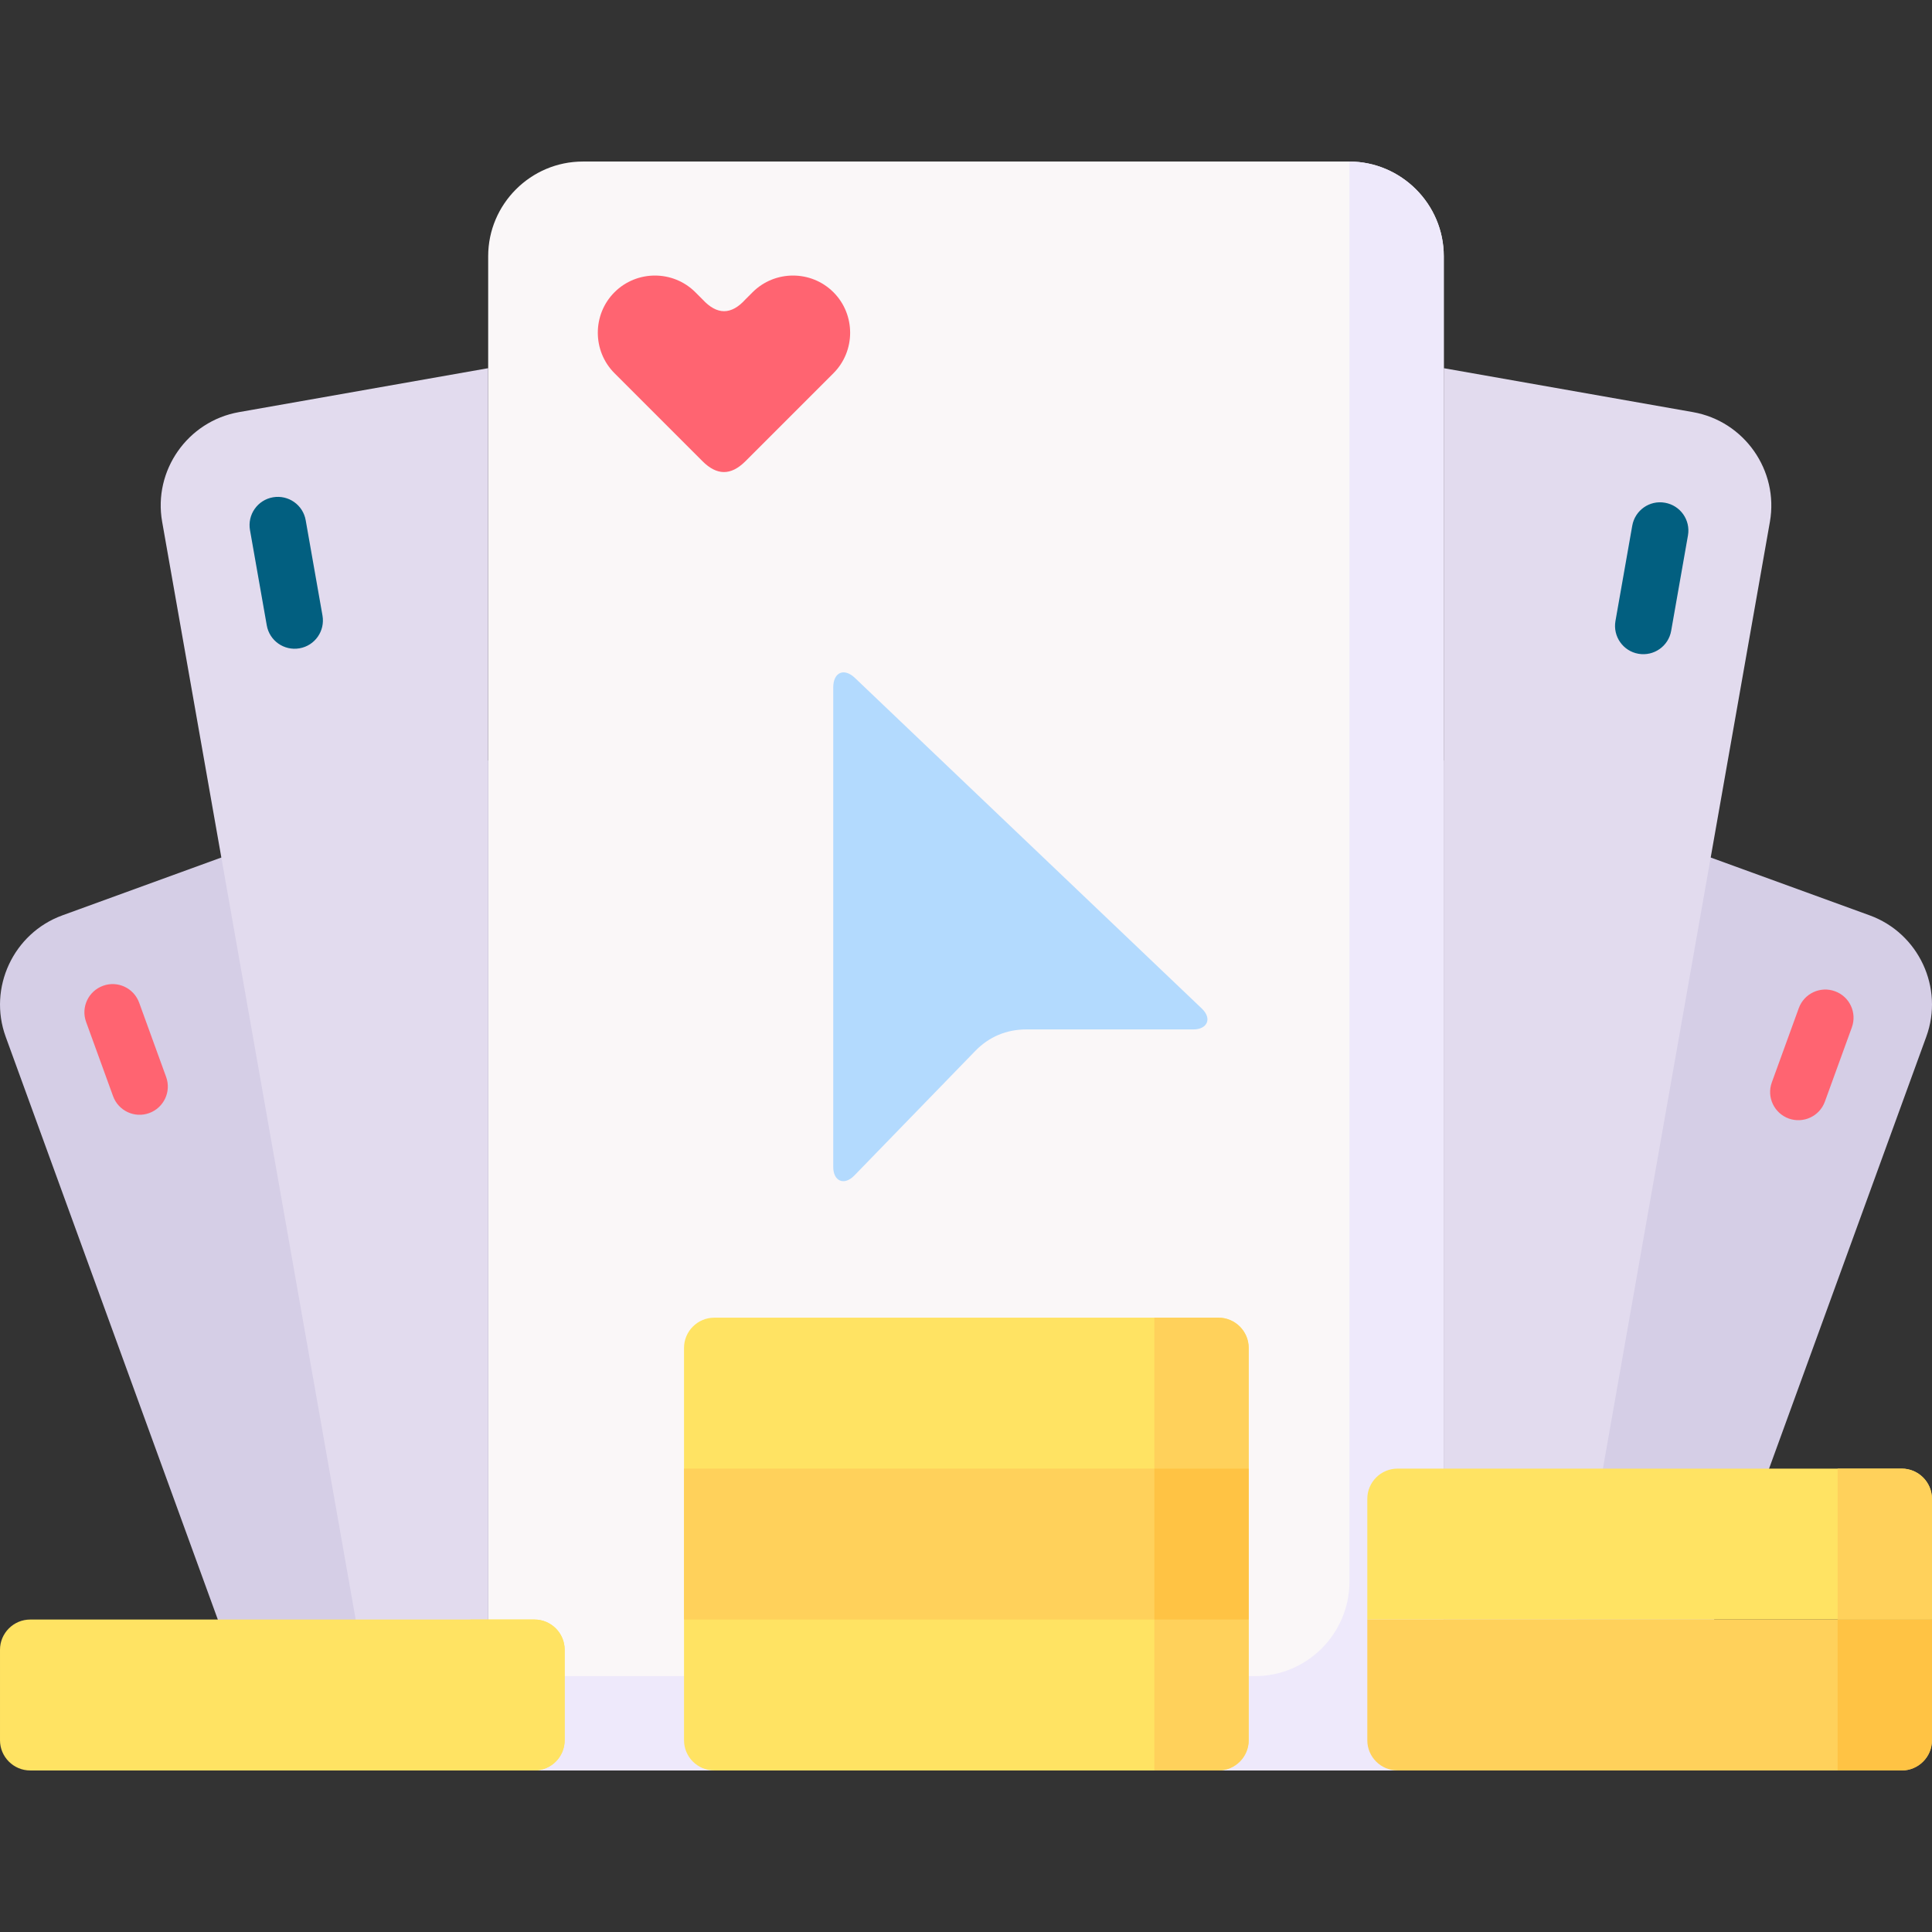 <svg id="Capa_1" enable-background="new 0 0 512 512" height="512" viewBox="0 0 512 512" width="512" xmlns="http://www.w3.org/2000/svg"><rect x="0" y="0" width="512" height="512" fill="#333333" stroke="none"/><g><g><path clip-rule="evenodd" d="m154.458 42.809h203.1c13.776 0 25.059 11.281 25.059 25.086v401.297h-253.245v-401.297c0-13.805 11.282-25.086 25.086-25.086z" fill="#faf7f8" fill-rule="evenodd"/></g><g><path clip-rule="evenodd" d="m357.615 42.809c13.776.057 25.002 11.31 25.002 25.086v401.297h-253.245v-25.001h203.241c13.748 0 25.002-11.253 25.002-25.001z" fill="#eee9fb" fill-rule="evenodd"/></g><g><path clip-rule="evenodd" d="m226.401 311.53 32.03-32.995c3.686-3.798 8.306-5.726 13.578-5.726h44.276c3.571 0 5.046-2.807 2.211-5.528l-91.896-87.589c-2.919-2.806-5.782-1.531-5.782 2.494v127.076c-.001 3.714 2.834 5.075 5.583 2.268z" fill="#b3dafe" fill-rule="evenodd"/></g><g><path clip-rule="evenodd" d="m220.874 98.905c5.896-5.896 5.896-15.562 0-21.458s-15.534-5.896-21.43 0l-1.927 1.928c-3.742 4.139-7.512 4.11-11.311 0l-1.928-1.928c-5.896-5.896-15.533-5.896-21.429 0s-5.896 15.562 0 21.458l23.357 23.358c3.742 3.712 7.427 3.854 11.311 0z" fill="#ff6471" fill-rule="evenodd"/></g><g><path clip-rule="evenodd" d="m16.498 242.592 112.874-41.074v267.673h-57.089l-70.781-194.454c-4.705-12.955 2.041-27.411 14.996-32.145z" fill="#d5cee6" fill-rule="evenodd"/></g><g><path clip-rule="evenodd" d="m495.52 242.592-112.902-41.074v267.673h57.089l70.78-194.454c4.734-12.955-2.013-27.411-14.967-32.145z" fill="#d5cee6" fill-rule="evenodd"/></g><g><path clip-rule="evenodd" d="m63.297 109.223 66.075-11.65v371.619h-28.062l-58.337-330.914c-2.41-13.578 6.746-26.645 20.324-29.055z" fill="#e2dbee" fill-rule="evenodd"/></g><g><path clip-rule="evenodd" d="m448.691 109.223-66.074-11.65v371.619h28.062l58.364-330.913c2.382-13.579-6.773-26.646-20.352-29.056z" fill="#e2dbee" fill-rule="evenodd"/></g><g><path clip-rule="evenodd" d="m149.64 461.198v-9.468-14.541c0-4.394-3.6-7.994-7.994-7.994h-133.652c-4.394 0-7.994 3.601-7.994 7.994v14.541 9.468c0 4.394 3.6 7.993 7.994 7.993h133.652c4.394.001 7.994-3.599 7.994-7.993z" fill="#ffe363" fill-rule="evenodd"/></g><g><path clip-rule="evenodd" d="m511.989 429.195v-32.003c0-4.394-3.601-7.993-7.994-7.993h-133.652c-4.394 0-7.993 3.599-7.993 7.993v32.003z" fill="#ffe363" fill-rule="evenodd"/></g><g><path clip-rule="evenodd" d="m330.913 461.198v-104.003c0-4.393-3.601-7.993-7.994-7.993h-133.651c-4.394 0-7.994 3.6-7.994 7.993v104.003c0 4.394 3.6 7.993 7.994 7.993h133.651c4.393.001 7.994-3.599 7.994-7.993z" fill="#ffe363" fill-rule="evenodd"/></g><g><path d="m66.246 140.461c-.709-4.082 2.013-7.966 6.094-8.674 4.082-.709 7.965 2.012 8.674 6.094l4.45 25.257c.709 4.082-2.013 7.966-6.095 8.674-4.082.709-7.965-2.013-8.674-6.094z" fill="#025f80"/></g><g><path d="m432.562 139.327c.708-4.082 4.592-6.832 8.674-6.095 4.082.709 6.803 4.592 6.095 8.645l-4.451 25.285c-.708 4.082-4.592 6.803-8.674 6.095-4.082-.709-6.803-4.593-6.094-8.674z" fill="#025f80"/></g><g><path d="m22.819 270.825c-1.417-3.884.595-8.164 4.479-9.581 3.884-1.418 8.164.595 9.581 4.479l7.144 19.672c1.417 3.883-.596 8.163-4.479 9.581-3.883 1.417-8.164-.596-9.581-4.479z" fill="#ff6471"/></g><g><path d="m476.698 267.168c1.417-3.883 5.697-5.895 9.58-4.478 3.884 1.389 5.897 5.698 4.48 9.581l-7.144 19.672c-1.417 3.883-5.697 5.867-9.581 4.479-3.884-1.417-5.897-5.697-4.479-9.581z" fill="#ff6471"/></g><g><path clip-rule="evenodd" d="m181.274 389.199h149.639v39.996h-149.639z" fill="#ffd15b" fill-rule="evenodd"/></g><g><path clip-rule="evenodd" d="m511.989 429.195h-149.639v32.003c0 4.394 3.6 7.993 7.993 7.993h133.652c4.394 0 7.994-3.6 7.994-7.993z" fill="#ffd15b" fill-rule="evenodd"/></g><g><path clip-rule="evenodd" d="m511.989 429.195h-25.002v39.997h17.008c4.394 0 7.994-3.6 7.994-7.993z" fill="#ffc344" fill-rule="evenodd"/></g><g><path clip-rule="evenodd" d="m330.913 429.195h-25.001v39.997h17.007c4.394 0 7.994-3.6 7.994-7.993z" fill="#ffd15b" fill-rule="evenodd"/></g><g><path clip-rule="evenodd" d="m486.987 429.195h25.002v-32.003c0-4.394-3.601-7.993-7.994-7.993h-17.008z" fill="#ffd15b" fill-rule="evenodd"/></g><g><path clip-rule="evenodd" d="m305.912 389.199h25.001v-32.004c0-4.393-3.601-7.993-7.994-7.993h-17.007z" fill="#ffd15b" fill-rule="evenodd"/></g><g><path clip-rule="evenodd" d="m305.912 389.199h25.001v39.996h-25.001z" fill="#ffc344" fill-rule="evenodd"/></g><g><path clip-rule="evenodd" d="m124.638 429.195h17.008c4.394 0 7.994 3.601 7.994 7.994v24.009c0 4.394-3.6 7.993-7.994 7.993h-17.008z" fill="#ffe363" fill-rule="evenodd"/></g></g></svg>